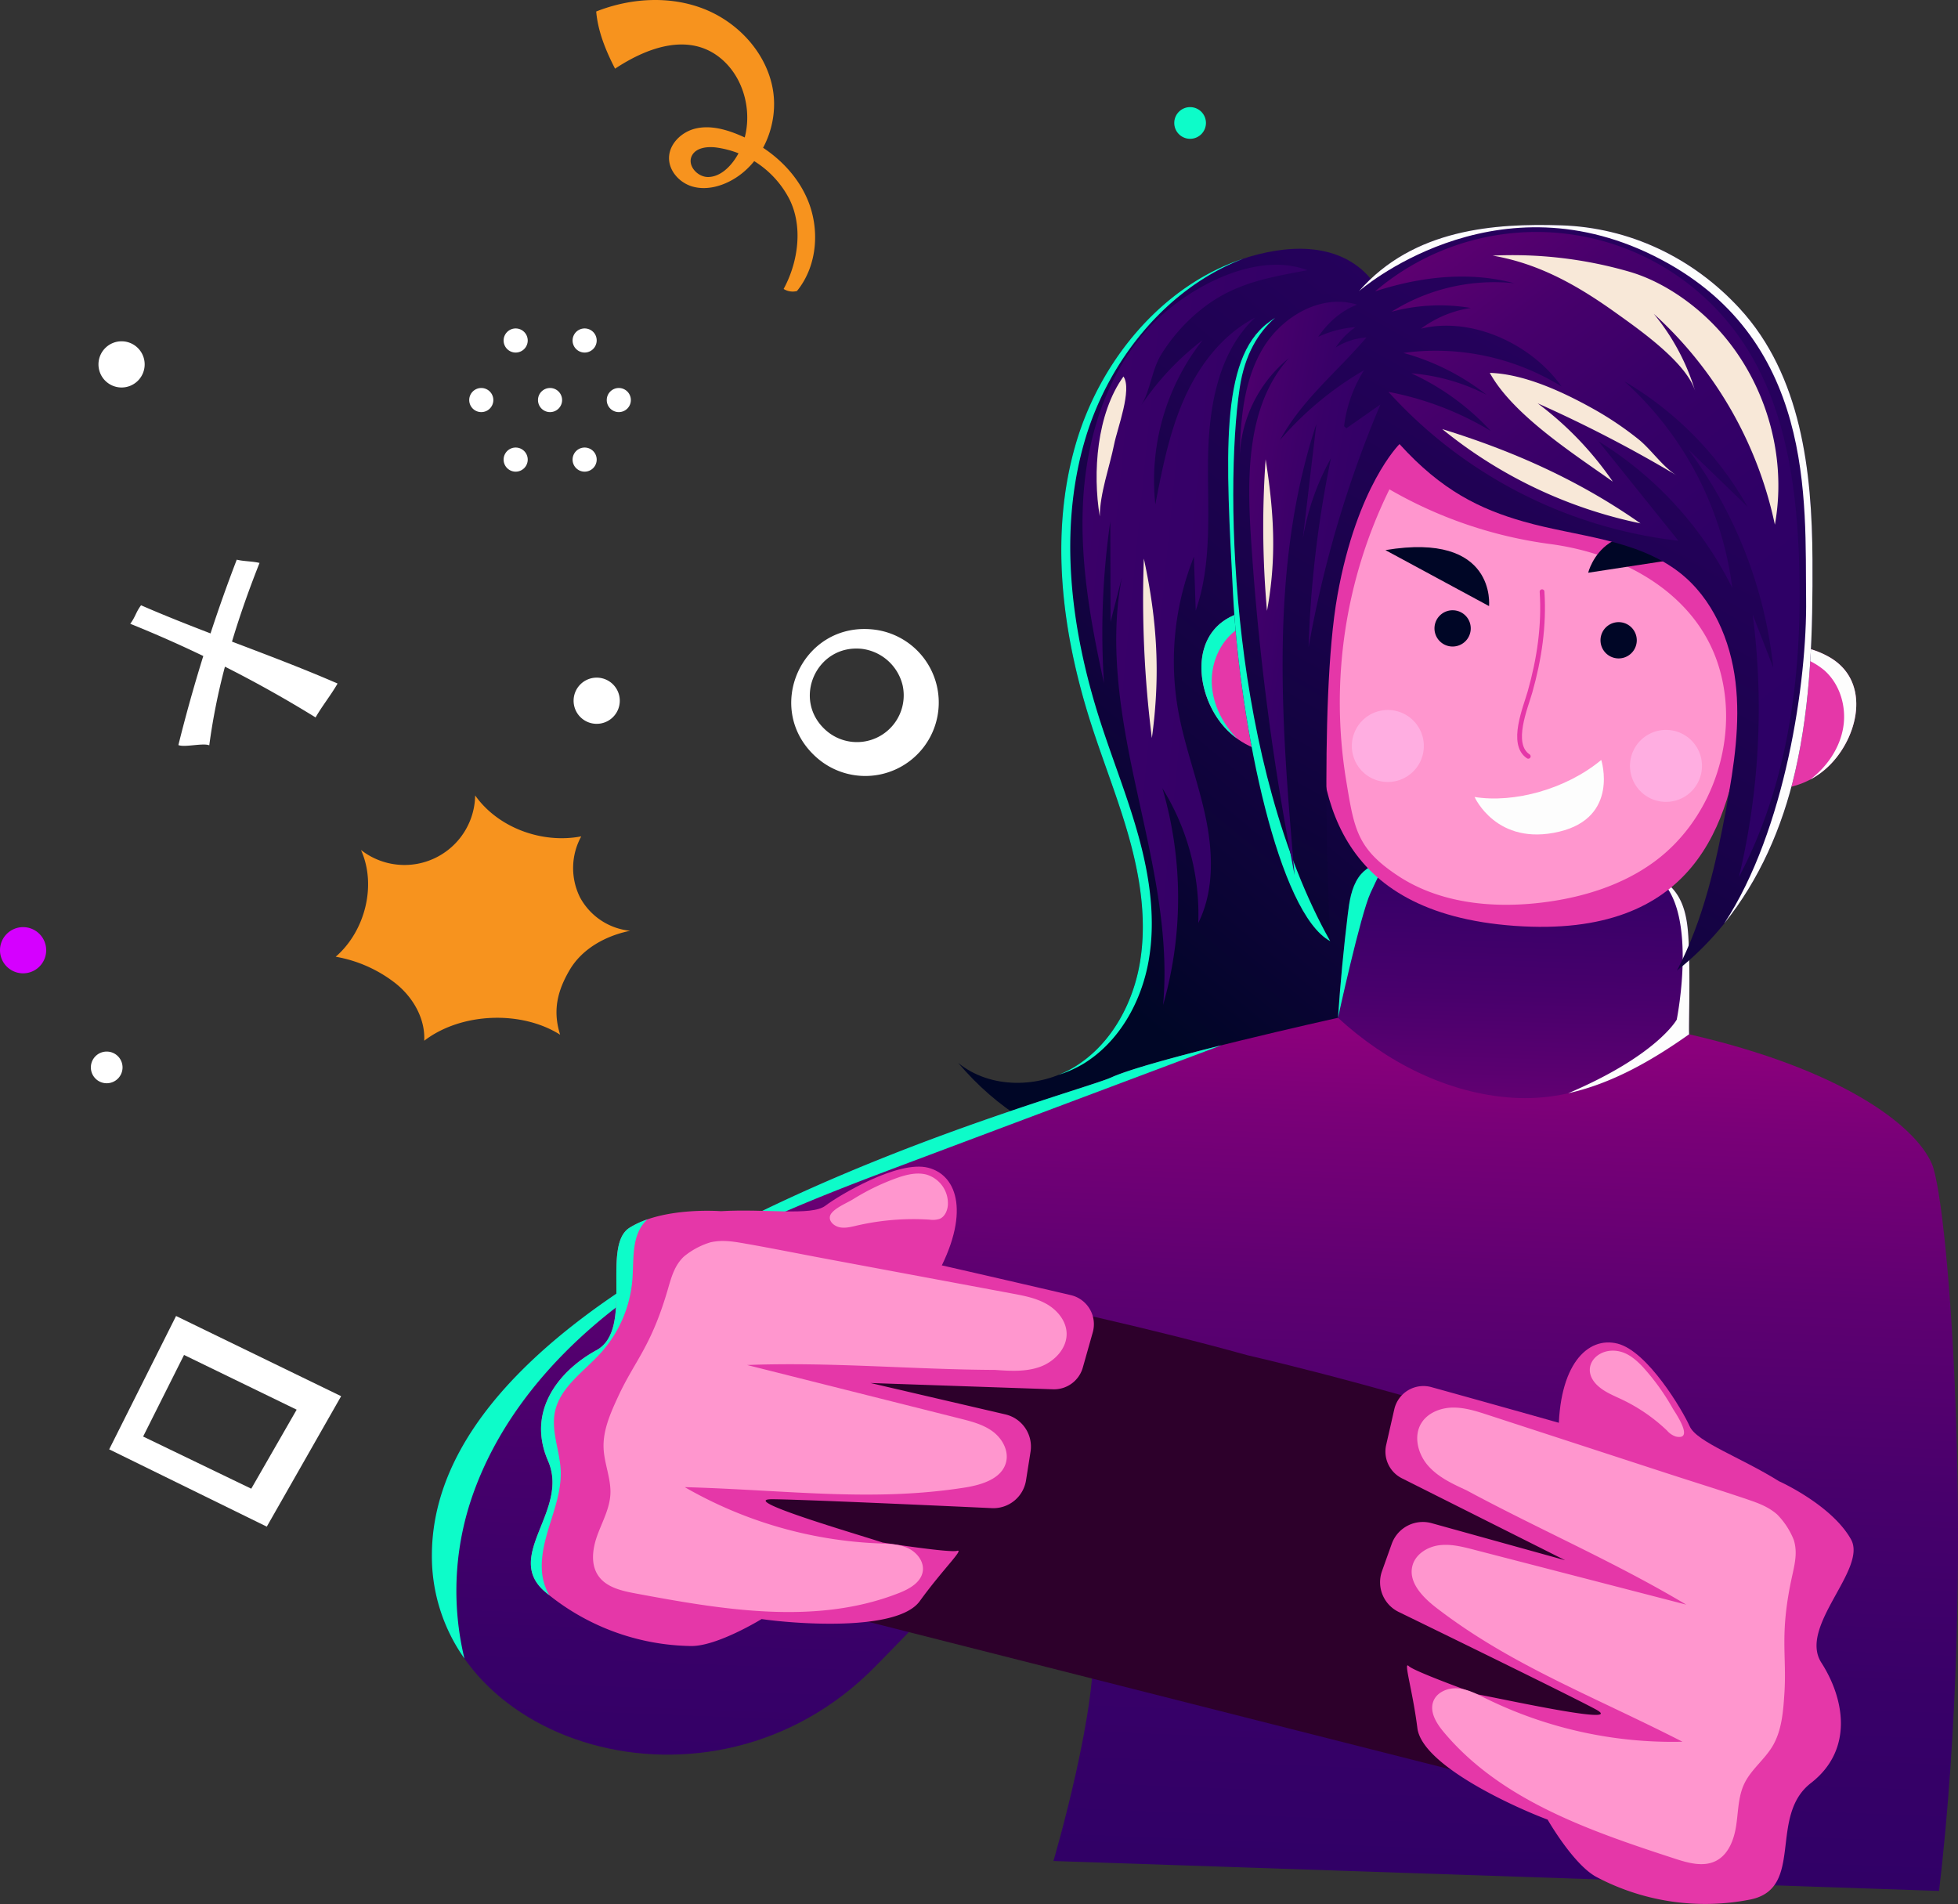 <svg xmlns="http://www.w3.org/2000/svg" xmlns:xlink="http://www.w3.org/1999/xlink" width="826.5" height="803.703" viewBox="0 0 826.5 803.703">
  <rect x="0" y="0" width="826.5" height="803.703" fill="#333333" stroke="none"/>
  <defs>
    <linearGradient id="linear-gradient" x1="0.365" y1="0.876" x2="1.25" y2="-0.758" gradientUnits="objectBoundingBox">
      <stop offset="0" stop-color="#000626"/>
      <stop offset="0.093" stop-color="#0a0434"/>
      <stop offset="0.268" stop-color="#19024a"/>
      <stop offset="0.46" stop-color="#24015a"/>
      <stop offset="0.682" stop-color="#2b0063"/>
      <stop offset="1" stop-color="#2d0066"/>
    </linearGradient>
    <linearGradient id="linear-gradient-2" x1="-4.917" y1="-1.348" x2="2.923" y2="1.246" gradientUnits="objectBoundingBox">
      <stop offset="0" stop-color="#ff0098"/>
      <stop offset="0.017" stop-color="#f50095"/>
      <stop offset="0.108" stop-color="#c6008a"/>
      <stop offset="0.205" stop-color="#9d0080"/>
      <stop offset="0.306" stop-color="#7a0078"/>
      <stop offset="0.412" stop-color="#5e0071"/>
      <stop offset="0.526" stop-color="#48006c"/>
      <stop offset="0.651" stop-color="#380068"/>
      <stop offset="0.794" stop-color="#2f0066"/>
      <stop offset="1" stop-color="#2d0066"/>
    </linearGradient>
    <linearGradient id="linear-gradient-3" x1="0.583" y1="-0.466" x2="0.452" y2="1.4" xlink:href="#linear-gradient-2"/>
    <linearGradient id="linear-gradient-4" x1="0.423" y1="2.317" x2="0.58" y2="-1.008" xlink:href="#linear-gradient-2"/>
    <linearGradient id="linear-gradient-5" x1="0.176" y1="1.178" x2="1.073" y2="-0.823" xlink:href="#linear-gradient"/>
    <linearGradient id="linear-gradient-6" x1="-1.216" y1="-0.802" x2="1.369" y2="1.042" xlink:href="#linear-gradient-2"/>
    <linearGradient id="linear-gradient-7" x1="-0.045" y1="-0.758" x2="0.811" y2="0.881" xlink:href="#linear-gradient-2"/>
    <linearGradient id="linear-gradient-8" x1="0.867" y1="5.682" x2="0.871" y2="4.553" gradientUnits="objectBoundingBox">
      <stop offset="0" stop-color="#d500ff"/>
      <stop offset="0.405" stop-color="#8c00a3"/>
      <stop offset="0.813" stop-color="#48004d"/>
      <stop offset="0.998" stop-color="#2d002b"/>
    </linearGradient>
  </defs>
  <g id="Group_194" data-name="Group 194" transform="translate(-24.886 -76.399)">
    <g id="Group_187" data-name="Group 187" transform="translate(207.188 171.366)">
      <g id="Group_177" data-name="Group 177" transform="translate(222.161 10.035)">
        <path id="Path_715" data-name="Path 715" d="M375.605,142.57c-2.771-9.207-10.88-16.184-19.981-19.282s-19.077-2.721-28.5-.8c-39.19,8.018-69.5,42.361-80.746,80.749s-5.871,79.958,6.332,118.053c5.346,16.688,11.975,32.968,16.561,49.882s7.093,34.739,3.988,51.984-12.4,33.912-27.316,43.105-35.683,9.484-49.244-1.613c16.234,19.186,37,32.3,61.518,37.811s50.066,4.828,74.991,1.62c17.533-2.255,35.315-5.9,50.445-15.042,17.881-10.805,30.64-28.486,40.009-47.161,23.87-47.578,28.145-103.607,17.535-155.77S390.947,193.543,375.605,142.57Z" transform="translate(-196.702 -121.003)" fill="url(#linear-gradient)"/>
        <g id="Group_176" data-name="Group 176" transform="translate(42.34 4.199)">
          <path id="Path_716" data-name="Path 716" d="M244.921,368.762c4.586,16.914,7.09,34.739,3.988,51.984s-12.4,33.912-27.316,43.105a45.036,45.036,0,0,1-6.9,3.437,48.182,48.182,0,0,0,10.687-4.781c14.918-9.193,24.211-25.859,27.316-43.105s.6-35.071-3.988-51.985-11.215-33.194-16.561-49.882c-12.206-38.1-17.575-79.663-6.332-118.053,9.878-33.724,34.477-64.322,66.879-76.7-34.266,11.365-60.4,43.013-70.662,78.039-11.243,38.39-5.871,79.958,6.332,118.053C233.706,335.567,240.335,351.848,244.921,368.762Z" transform="translate(-214.688 -122.787)" fill="#0dfcc9"/>
        </g>
        <path id="Path_717" data-name="Path 717" d="M245.765,151.839c-17.1,19.484-25.08,45.7-26.509,71.577s3.213,51.7,8.8,77.01a328.71,328.71,0,0,1,2.672-68.19q.057,21.19.111,42.378l7.888-31c-9.781,31-4.826,64.583,1.93,96.38s15.28,63.945,12.356,96.318a164.4,164.4,0,0,0-.3-91.471A100.785,100.785,0,0,1,267.867,401.7c6.855-13.771,6.208-30.13,2.99-45.174s-8.825-29.529-11.509-44.68a119.239,119.239,0,0,1,6.671-64.725q.381,11.37.765,22.74c7.1-20.323,4.911-42.512,5.212-64.04s4.112-44.875,19.816-59.6c-13.719,7.081-23.628,20.1-29.887,34.214s-9.249,29.419-12.192,44.572A95.745,95.745,0,0,1,269.7,155.671a115.067,115.067,0,0,0-26.1,27.79c3.9-5.864,4.59-15.108,8.54-21.573a74.558,74.558,0,0,1,16.646-18.917c13.971-11.339,28.319-13.618,45.137-16.806C290.974,117.479,260.414,135.144,245.765,151.839Z" transform="translate(-166.518 -117.113)" fill="url(#linear-gradient-2)"/>
        <path id="Path_718" data-name="Path 718" d="M222.872,202.982c0-9.715,4.176-20.991,6.078-30.546,1.3-6.532,7.674-23.006,3.917-28.529C221.594,159.55,219.762,184.557,222.872,202.982Z" transform="translate(-163.096 -89.991)" fill="#f8e8d8" style="mix-blend-mode: overlay;isolation: isolate"/>
        <path id="Path_719" data-name="Path 719" d="M230.174,176.556a466.588,466.588,0,0,0,3.39,75.751C237.2,225.671,235.85,202.834,230.174,176.556Z" transform="translate(-151.803 -45.782)" fill="#f8e8d8" style="mix-blend-mode: overlay;isolation: isolate"/>
      </g>
      <path id="Path_720" data-name="Path 720" d="M633.03,265.866c63.392,14.52,95.132,37.928,102.427,54.593s19.089,170.673,3.081,307L364.7,614.829s19.925-67.686,16.424-95.676-18.512-46.5,2.742-86.128c0,0-55.118,59.868-94.583,99.911-69.47,70.48-186.959,32.192-186.959-47.036,0-123.526,270.174-194.186,286.738-201.8s95.749-25.2,95.749-25.2Z" transform="translate(-102.328 75.745)" fill="url(#linear-gradient-3)"/>
      <path id="Path_721" data-name="Path 721" d="M435.662,263.821c-19.6,4.894-39.254,10.228-46.6,13.606-16.563,7.618-286.738,78.277-286.738,201.8A74.634,74.634,0,0,0,116.076,522.7a121.938,121.938,0,0,1,2.429-65.871c12.531-38.79,42.112-70.252,76.118-92.728s72.533-36.994,110.695-51.328Z" transform="translate(-102.328 82.414)" fill="#0dfcc9"/>
      <path id="Path_722" data-name="Path 722" d="M292.731,195.157S277.3,179.893,255.5,187.772c-19.324,6.982-18.11,30.424-7.947,44.713,6.276,8.825,15.33,13.395,25.949,14.776,11.86,1.544,25.325-.775,25.325-.775Z" transform="translate(84.522 -23.619)" fill="#e537a8"/>
      <g id="Group_178" data-name="Group 178" transform="translate(324.844 161.894)">
        <path id="Path_723" data-name="Path 723" d="M248.141,209.746c.1.054.188.111.285.162Z" transform="translate(-229.734 -152.701)" fill="#0dfcc9"/>
        <path id="Path_724" data-name="Path 724" d="M247.552,232.485a34.221,34.221,0,0,0,7.858,7.943c-.061-.061-.129-.118-.191-.179-6.175-6.316-10.351-14.8-10.539-23.635s3.943-17.87,11.33-22.712a31.143,31.143,0,0,1,15.605-4.569,81.313,81.313,0,0,1,14.1.85,35.932,35.932,0,0,0-30.214-2.411C236.175,194.755,237.389,218.2,247.552,232.485Z" transform="translate(-240.322 -185.513)" fill="#0dfcc9"/>
      </g>
      <path id="Path_725" data-name="Path 725" d="M248.141,209.746c.1.054.188.111.285.162Z" transform="translate(95.11 9.194)" fill="#f8e8d8" style="mix-blend-mode: overlay;isolation: isolate"/>
      <path id="Path_726" data-name="Path 726" d="M347,216.812c-.1.04-.2.082-.3.12Z" transform="translate(228.566 18.761)" fill="#ff00e7"/>
      <path id="Path_727" data-name="Path 727" d="M344.174,198.573s17.444-12.912,37.9-2.006c18.131,9.663,13.59,32.693,1.495,45.388-7.469,7.841-17.081,11.074-27.79,10.93-11.959-.16-24.955-4.376-24.955-4.376Z" transform="translate(207.074 -14.577)" fill="#e537a8"/>
      <path id="Path_728" data-name="Path 728" d="M371.494,241.956a34.116,34.116,0,0,1-8.91,6.742c.071-.052.146-.1.214-.151,7.013-5.37,12.357-13.176,13.8-21.89s-1.358-18.249-7.98-24.1a31.138,31.138,0,0,0-14.8-6.744,81.277,81.277,0,0,0-14.073-1.168A35.935,35.935,0,0,1,370,196.567C388.13,206.231,383.589,229.26,371.494,241.956Z" transform="translate(219.154 -14.577)" fill="#fdfdfd"/>
      <g id="Group_185" data-name="Group 185" transform="translate(374.289 82.463)">
        <path id="Path_729" data-name="Path 729" d="M311.323,306.763h0a26.8,26.8,0,0,0,28.646-24.816l3.383-47.246-53.463-3.828-3.383,47.246A26.8,26.8,0,0,0,311.323,306.763Z" transform="translate(-227.323 -44.663)" fill="#e537a8"/>
        <path id="Path_730" data-name="Path 730" d="M319.911,250.263a130.617,130.617,0,0,1-30.678-5.106l-1.111,15.537A19.689,19.689,0,1,0,327.4,263.5l.967-13.51A67,67,0,0,1,319.911,250.263Z" transform="translate(-225.111 -25.322)" fill="#ff96ce"/>
        <path id="Path_731" data-name="Path 731" d="M287.659,231.856c-5.038-2.17-11.109.838-14.185,5.379s-3.877,10.207-4.541,15.652q-2.648,21.737-4.124,43.6c20.266,18.67,46.274,32,73.771,33.762s51.959-10.866,74.445-26.792c-.217-2.436.351-19.72,0-32s-.179-24.894-10.012-32.255c-7.971-5.968-18.5-6.98-28.442-7.54C345.554,230.025,314.351,243.356,287.659,231.856Z" transform="translate(-256.61 -44.307)" fill="url(#linear-gradient-4)"/>
        <path id="Path_732" data-name="Path 732" d="M357.134,268.416c-.351-12.276-.179-24.894-10.012-32.255a28.757,28.757,0,0,0-4.682-2.78c19.341,11.862,9.463,60.848,9.463,60.848s-8.211,15.056-45.819,31.076c18.253-4.042,35.148-13.628,51.05-24.889C356.917,297.978,357.485,280.7,357.134,268.416Z" transform="translate(-200.721 -41.267)" fill="#fdfdfd"/>
        <path id="Path_733" data-name="Path 733" d="M284.648,231.174c-4.266-.247-8.693,2.368-11.175,6.031-3.077,4.543-3.877,10.207-4.541,15.652q-2.648,21.737-4.124,43.6s9.477-43.515,13.727-52.71C281.187,238,283.377,233.641,284.648,231.174Z" transform="translate(-256.61 -44.277)" fill="#0dfcc9"/>
        <path id="Path_734" data-name="Path 734" d="M271.159,157.856l88.249-6.085,86.481,18.595s-1.6,72.243-6.151,111.147c-4.654,39.758-19.277,89.106-95.607,83.642s-83.776-56.394-82.717-96.41C262.447,229.591,271.159,157.856,271.159,157.856Z" transform="translate(-261.326 -151.771)" fill="#e537a8"/>
        <path id="Path_735" data-name="Path 735" d="M353.914,187.223a183.674,183.674,0,0,1-67.83-23.079,203.616,203.616,0,0,0-18.3,122.66c3.416,20.661,4.494,28.976,21.975,40.506s39.692,13.774,60.483,11.278c17.008-2.041,33.974-7.189,47.766-17.347,25.139-18.515,36.441-53.818,26.726-83.491S384.868,191.3,353.914,187.223Z" transform="translate(-256.176 -135.017)" fill="#ff96ce"/>
        <path id="Path_736" data-name="Path 736" d="M297.638,219.984a15.193,15.193,0,1,1-14.07-16.238A15.193,15.193,0,0,1,297.638,219.984Z" transform="translate(-253.249 -81.448)" fill="#ffaee1"/>
        <path id="Path_737" data-name="Path 737" d="M317.206,221.386a15.193,15.193,0,1,0,16.238-14.07A15.192,15.192,0,0,0,317.206,221.386Z" transform="translate(-185.715 -76.614)" fill="#ffaee1"/>
        <path id="Path_738" data-name="Path 738" d="M311.9,195.063a7.655,7.655,0,1,0,8.18-7.088A7.656,7.656,0,0,0,311.9,195.063Z" transform="translate(-192.877 -102.775)" fill="#000626"/>
        <path id="Path_739" data-name="Path 739" d="M297.4,194.025a7.655,7.655,0,1,1-7.088-8.18A7.651,7.651,0,0,1,297.4,194.025Z" transform="translate(-233.187 -105.661)" fill="#000626"/>
        <g id="Group_181" data-name="Group 181" transform="translate(28.212 53.51)">
          <g id="Group_180" data-name="Group 180">
            <g id="Group_179" data-name="Group 179">
              <path id="Path_740" data-name="Path 740" d="M273.31,175.766l43.741,23.628S320.408,167.89,273.31,175.766Z" transform="translate(-273.31 -174.502)" fill="#000626"/>
            </g>
          </g>
        </g>
        <g id="Group_184" data-name="Group 184" transform="translate(113.805 48.104)">
          <g id="Group_183" data-name="Group 183">
            <g id="Group_182" data-name="Group 182">
              <path id="Path_741" data-name="Path 741" d="M358.811,180.9l-49.141,7.524S317.116,157.633,358.811,180.9Z" transform="translate(-309.67 -172.206)" fill="#000626"/>
            </g>
          </g>
        </g>
        <path id="Path_742" data-name="Path 742" d="M306.857,182.494c.944,14.364-1.175,28.484-5.078,42.286-1.857,6.563-8.489,22.1-.739,27.213" transform="translate(-212.525 -110.17)" fill="none" stroke="#e537a8" stroke-linecap="round" stroke-linejoin="round" stroke-width="2"/>
        <path id="Path_743" data-name="Path 743" d="M342.769,212.667c-14.809,12.326-36.8,18.324-53.468,15.631,0,0,9.244,20.939,35.73,14.637C350.492,236.876,342.769,212.667,342.769,212.667Z" transform="translate(-223.446 -69.315)" fill="#fdfdfd"/>
      </g>
      <path id="Path_744" data-name="Path 744" d="M317.454,209.225c17.792,19.661,34.054,27.474,52.432,32.721,22.347,6.382,47.4,7.21,65.742,21.478,14.018,10.9,21.537,28.559,23.649,46.194s-.621,35.464-3.835,52.931c-4.36,23.686-9.739,47.526-20.864,68.887,26.436-20.949,42.279-50.961,49.857-83.828,6.777-29.4,7.481-59.743,7.331-89.784-.184-36.949-4.678-77.6-30.822-105.932-19.8-21.46-46.526-34.077-75.207-35-27.841-.9-62.3,1.356-85.379,27.764,0,0-17.7-2.206-38.34,13.314s-17.806,57.161-14.849,114.341C250.107,329.19,266.58,407.5,288.2,419.039c0,0-5.2-99.915,3.067-146.074S317.454,209.225,317.454,209.225Z" transform="translate(91.002 -116.741)" fill="url(#linear-gradient-5)"/>
      <g id="Group_186" data-name="Group 186" transform="translate(336.109)">
        <path id="Path_745" data-name="Path 745" d="M249.989,163.032c2.121-14.258,7.976-23.571,14.976-29.661-.979.666-1.956,1.337-2.95,2.083-20.645,15.52-17.806,57.161-14.852,114.341,2.94,56.876,19.416,135.186,41.036,146.726C246.5,322.392,243.309,207.938,249.989,163.032Z" transform="translate(-245.107 -94.222)" fill="#0dfcc9"/>
        <path id="Path_746" data-name="Path 746" d="M429.163,151.892c-19.8-21.46-46.526-34.077-75.207-35-27.841-.9-62.3,1.356-85.379,27.764,0,0,55.9-48.955,124.459-14.894S456.779,233.342,457.3,274.576c.44,34.543-8.689,97.6-34.565,136.994,14.781-18.338,24.487-40.407,29.918-63.962,6.777-29.4,7.481-59.743,7.331-89.784C459.8,220.875,455.307,180.221,429.163,151.892Z" transform="translate(-213.327 -116.741)" fill="#fdfdfd"/>
      </g>
      <path id="Path_747" data-name="Path 747" d="M292.233,183.892l14.331-10.007a476.01,476.01,0,0,0-30.3,102.413,464.293,464.293,0,0,1,9.44-79.751,104.571,104.571,0,0,0-11.871,33.95l5.706-48.39c-20.049,60.775-14.729,126.613-9.185,190.37a1103.79,1103.79,0,0,1-18.505-143.731c-1.629-26.073-1.349-55.071,16.13-74.487a56.529,56.529,0,0,0-20.793,41.1c.36-15.683,1.817-32.008,9.932-45.433s24.7-22.924,39.654-18.18c-6.671,2.42-12.469,7.646-16.419,13.543a46.167,46.167,0,0,1,15.756-4.108,31.381,31.381,0,0,0-8.383,8.6,27.787,27.787,0,0,1,12.954-4.209c-12.46,14.678-26.956,25.958-36.488,43.291a138.822,138.822,0,0,1,35.49-29.482,57.086,57.086,0,0,0-8.43,23.639" transform="translate(93.81 -98.093)" fill="url(#linear-gradient-6)"/>
      <path id="Path_748" data-name="Path 748" d="M350.137,183.162a101.08,101.08,0,0,0-66.726-14.131,99.548,99.548,0,0,1,35.1,17.672,83.507,83.507,0,0,0-31.73-9.056,105.281,105.281,0,0,1,33.5,24.315,131.1,131.1,0,0,0-43.211-16.5,195.084,195.084,0,0,0,122.425,62.844l-33.731-41.984A152,152,0,0,1,422.23,268.2a141.022,141.022,0,0,0-45.516-87.154,142.329,142.329,0,0,1,51.933,52.879L403.72,209.836a187.287,187.287,0,0,1,35.8,91.977q-4.34-11.179-8.677-22.359A307.166,307.166,0,0,1,425.06,390.2c21.6-40.819,27.022-88.437,25.327-134.588-1.17-31.862-6.015-64.889-23.83-91.332a104.926,104.926,0,0,0-155.1-21.226c18.924-6.179,39.5-8.613,58.727-3.442a81.45,81.45,0,0,0-51.775,12.034,78.433,78.433,0,0,1,33.435-1.594,47.024,47.024,0,0,0-21.022,8.748C312.15,153.543,337.472,165.219,350.137,183.162Z" transform="translate(126.685 -115.025)" fill="url(#linear-gradient-7)"/>
      <path id="Path_749" data-name="Path 749" d="M383.01,148.7c23.213,21.886,34.367,55.836,28.654,87.222a166.686,166.686,0,0,0-51.118-89.011,93.618,93.618,0,0,1,17.512,32.738c-3.639-12.159-23.724-26.137-33.585-33.192-15.991-11.434-32.222-20.718-51.928-24.108a177.517,177.517,0,0,1,57.688,6.789C362.295,132.632,373.9,140.106,383.01,148.7Z" transform="translate(155.234 -109.418)" fill="#f8e8d8" style="mix-blend-mode: overlay;isolation: isolate"/>
      <path id="Path_750" data-name="Path 750" d="M367.173,193.136a195.126,195.126,0,0,1-83.67-39.8C313.691,162.672,341.3,174.991,367.173,193.136Z" transform="translate(142.992 -67.182)" fill="#f8e8d8" style="mix-blend-mode: overlay;isolation: isolate"/>
      <path id="Path_751" data-name="Path 751" d="M370.94,186.555a558.427,558.427,0,0,0-58.7-30.44,139.983,139.983,0,0,1,31.711,33.051c-16.464-11.709-42.149-28.152-51.926-45.909,14.652.459,30.972,8.1,43.6,15.144a138.847,138.847,0,0,1,19.117,12.846C360.149,175.576,365.168,183.113,370.94,186.555Z" transform="translate(154.531 -80.836)" fill="#f8e8d8" style="mix-blend-mode: overlay;isolation: isolate"/>
      <path id="Path_752" data-name="Path 752" d="M252.413,158.753a399.5,399.5,0,0,0,.579,63.974C257.121,200.439,255.941,181.145,252.413,158.753Z" transform="translate(99.527 -59.854)" fill="#f8e8d8" style="mix-blend-mode: overlay;isolation: isolate"/>
    </g>
    <g id="Group_191" data-name="Group 191" transform="translate(248.965 568.84)">
      <path id="Path_753" data-name="Path 753" d="M397.367,375.675c-16.151-10.111-34.7-16.509-37.667-23.166s-17.693-31.643-30.4-34.887-25.134,8.945-24.934,38.6,98.611,35.664,98.611,35.664Z" transform="translate(129.465 -242.9)" fill="#e537a8"/>
      <path id="Path_754" data-name="Path 754" d="M161.419,304.393c19.021-1.139,38.366,2.13,44.164-2.29s30.687-19.3,43.392-16.057,17.778,19.892,3.392,45.829-103.644-15.939-103.644-15.939Z" transform="translate(-81.282 -285.587)" fill="#e537a8"/>
      <g id="Group_188" data-name="Group 188" transform="translate(37.485 18.056)">
        <path id="Path_755" data-name="Path 755" d="M603.032,517.356c2.8-29.5-6.377-111.714-10.7-116.182S484.814,362.2,401.021,342.657C318.109,319.665,211,300.515,205.061,302.365s-53.378,69.616-65.054,96.853-.539,74.322,69.76,50.652S297.643,409.258,321.29,431s40.325,28.637,49.3,30.928,26.921,4.228,58.093-3.526,38.482,15.537,88.847,70S600.233,546.859,603.032,517.356Z" transform="translate(-135.998 -281.094)" fill="url(#linear-gradient-8)"/>
        <path id="Path_898" data-name="Path 898" d="M67.558,124.546,21.037,152.806,424.078,254.98l8.7-61.739L173.21,132.372Z" fill="#2d002b"/>
      </g>
      <path id="Path_757" data-name="Path 757" d="M196.1,305.679s36.3-1.179,46.947.049c8.355.963,76.142,16.662,104.946,23.378a12.613,12.613,0,0,1,9.273,15.723l-4.2,14.854a12.62,12.62,0,0,1-12.575,9.174l-77.039-2.651,56.933,13.253A13.949,13.949,0,0,1,331,395.218l-1.9,12.043a13.938,13.938,0,0,1-14.412,11.761c-25.177-1.161-80.709-3.67-92.6-3.757-15.492-.118,35.8,14.743,46.462,18.279,0,0,28.234,4.414,31.434,3.5s-6.118,7.9-15.73,21.219-54.553,9.378-66.773,7.58c0,0-18.764,11.549-29.8,11.379a98.184,98.184,0,0,1-61.523-22.82c-17.886-15.148,10.32-34.362,1.172-55.339s4.555-38.025,20.483-46.733,1.775-44.037,13.948-51.676c14.181-8.9,38.458-6.98,38.458-6.98Z" transform="translate(-120.075 -274.871)" fill="#e537a8"/>
      <path id="Path_758" data-name="Path 758" d="M438.575,377.6s-31.3-18.425-41.231-22.448c-7.794-3.157-74.816-21.853-103.317-29.76a12.618,12.618,0,0,0-15.673,9.36L274.929,349.8a12.616,12.616,0,0,0,6.643,14.075l68.891,34.583L294.138,382.82a13.949,13.949,0,0,0-16.867,8.745l-4.1,11.483a13.941,13.941,0,0,0,7.015,17.227c22.655,11.04,72.6,35.445,83.082,41.064,13.656,7.321-38.489-4.209-49.541-6.215,0,0-26.9-9.652-29.268-11.987S286.042,453,288.1,469.3s43.392,34.367,54.979,38.644c0,0,10.937,19.124,20.709,24.266a98.175,98.175,0,0,0,64.937,9.447c22.957-4.729,7.4-35.106,25.483-49.136s14.221-35.56,4.412-50.833,19.539-39.506,12.516-52.041c-8.185-14.607-30.414-24.555-30.414-24.555Z" transform="translate(86.115 -232.318)" fill="#e537a8"/>
      <g id="Group_189" data-name="Group 189" transform="translate(26.248 2.922)">
        <path id="Path_759" data-name="Path 759" d="M168.987,306.083c-3.2,3.39-4.484,7.333-6.01,12.637-7.173,24.92-14.115,30.6-21.17,45.9-3.183,6.9-6.431,14.124-6.128,21.714.266,6.61,3.239,12.98,2.865,19.586-.339,5.977-3.366,11.41-5.431,17.029s-3.06,12.328.327,17.265c3.369,4.908,9.833,6.382,15.685,7.474,37.017,6.911,76.382,13.628,111.4-.228,4.4-1.742,9.249-4.522,9.9-9.214.574-4.136-2.615-8.034-6.424-9.746s-8.119-1.763-12.29-1.933a178.629,178.629,0,0,1-81.77-23.745c43.552,1.224,79.075,6.316,118.14.186,7.21-1.132,15.8-3.724,17.519-10.819,1.17-4.828-1.671-9.913-5.664-12.867s-8.948-4.23-13.764-5.44q-44.947-11.306-89.9-22.608c35.049-1.361,69.647,1.9,104.574,2.069,6.452.452,13.131.878,19.2-1.354s11.389-7.884,11.078-14.343c-.247-5.118-3.95-9.56-8.4-12.1s-9.593-3.522-14.63-4.461l-77.9-14.536c-11.806-2.2-23.6-4.6-35.431-6.657-4.743-.822-9.089-1.481-13.894-.428a32.2,32.2,0,0,0-11.262,6.008C169.387,305.674,169.182,305.876,168.987,306.083Z" transform="translate(-131.225 -270.456)" fill="#ff96ce"/>
        <path id="Path_760" data-name="Path 760" d="M203.052,288.329c3.653-1.184,7.587-2.041,11.311-1.1A12.63,12.63,0,0,1,223.5,300.41c-.252,2.265-1.337,4.645-3.432,5.534a9.244,9.244,0,0,1-4.2.348,106.174,106.174,0,0,0-30.965,2.535c-2.34.544-4.76,1.17-7.109.669-2.806-.6-5.457-3.366-3.357-5.977,1.949-2.425,6.339-4.209,8.99-5.8A95.992,95.992,0,0,1,203.052,288.329Z" transform="translate(-73.738 -286.829)" fill="#ff96ce"/>
      </g>
      <g id="Group_190" data-name="Group 190" transform="translate(371.806 77.679)">
        <path id="Path_761" data-name="Path 761" d="M439.52,385.369c1.184,4.51.424,8.588-.777,13.974-5.645,25.308-2.274,33.623-3.409,50.433-.513,7.578-1.123,15.48-5.026,21.994-3.4,5.676-9.061,9.842-11.9,15.822-2.566,5.407-2.512,11.627-3.392,17.547s-3.22,12.288-8.559,15c-5.308,2.693-11.688.892-17.349-.953-35.8-11.669-73.571-24.633-97.667-53.571-3.03-3.637-5.953-8.4-4.277-12.83,1.478-3.9,6.146-5.8,10.308-5.476s7.973,2.342,11.716,4.19a178.631,178.631,0,0,0,83.15,18.336c-38.816-19.793-72.434-32.342-103.785-56.441-5.789-4.447-12.083-10.836-10.2-17.888,1.285-4.8,6.215-7.9,11.135-8.581s9.88.574,14.689,1.82q44.869,11.61,89.739,23.223c-30.113-17.985-62.043-31.7-92.783-48.284-5.88-2.693-11.947-5.52-16.205-10.388s-6.222-12.375-2.853-17.9c2.669-4.374,8.046-6.5,13.169-6.6s10.108,1.507,14.979,3.1q37.677,12.281,75.349,24.565c11.419,3.722,22.924,7.267,34.287,11.13,4.56,1.551,8.689,3.056,12.4,6.281a32.139,32.139,0,0,1,7.008,10.671C439.367,384.818,439.449,385.1,439.52,385.369Z" transform="translate(-278.018 -304.762)" fill="#ff96ce"/>
        <path id="Path_762" data-name="Path 762" d="M332.26,325.376c-2.639-2.787-5.683-5.426-9.4-6.382-9.772-2.512-17.83,7.072-9.291,14.621,2.886,2.552,6.563,3.976,10.04,5.633a73,73,0,0,1,19.009,13.124,8.3,8.3,0,0,0,3.661,2.465c7.994,1.784-.231-10.014-1.288-11.817A96.187,96.187,0,0,0,332.26,325.376Z" transform="translate(-234.766 -318.585)" fill="#ff96ce"/>
      </g>
      <path id="Path_763" data-name="Path 763" d="M161.754,298.571c-12.173,7.639,1.982,42.971-13.948,51.676S118.176,376,127.323,396.979s-19.058,40.191-1.172,55.339c.556.473,1.132.916,1.7,1.372a23.683,23.683,0,0,1-3.044-9.534c-.683-7.323,1.462-14.586,3.665-21.6s4.522-14.19,4.2-21.54c-.367-8.3-4.1-16.528-2.436-24.67,2.14-10.48,12.213-17.01,19.386-24.943a52.611,52.611,0,0,0,13.317-31.024c.647-8.5-.414-18.176,5.407-24.4.313-.334.64-.643.975-.939A36.805,36.805,0,0,0,161.754,298.571Z" transform="translate(-120.075 -272.786)" fill="#0dfcc9"/>
    </g>
    <g id="Group_193" data-name="Group 193" transform="translate(24.886 76.399)">
      <path id="Path_764" data-name="Path 764" d="M131.794,81.253c14.348-5.673,30.81-6.756,45.2-1.2s26.288,18.192,29.228,33.338-4.124,32.175-17.768,39.376c-4.929,2.6-10.793,3.915-16.142,2.335s-9.866-6.544-9.779-12.119c.1-5.939,5.32-10.89,11.092-12.3s11.871.047,17.394,2.239c12.823,5.087,24.23,14.588,29.774,27.222s4.466,28.416-4.258,39.1a7.24,7.24,0,0,1-5.629-.873c6.229-11.46,8.267-26.535,2.316-38.14a40.992,40.992,0,0,0-30.8-21.577c-3.894-.49-8.708.1-10.339,3.675-1.829,4,2.429,8.748,6.831,8.781s8.213-3.126,10.833-6.667c9.72-13.133,6.9-33.823-5.972-43.882s-29.793-4.612-44.021,4.826C135.876,97.868,132.51,89.688,131.794,81.253Z" transform="translate(119.873 -76.399)" fill="#f7931e"/>
      <path id="Path_765" data-name="Path 765" d="M201.319,189.383c-30.25-3.23-46.733,33.847-23.811,54.08a31.008,31.008,0,1,0,23.811-54.08Zm12.486,23.658a19.737,19.737,0,0,1-32.359,18.941c-14.59-12.877-4.1-36.476,15.155-34.421A20.282,20.282,0,0,1,213.805,213.041Z" transform="translate(167.226 76.32)" fill="#fff"/>
      <path id="Path_766" data-name="Path 766" d="M135.751,229.036c-14.466-6.306-29.536-11.977-44.565-17.693,3.355-11.186,7.267-22.234,11.629-33.206-2.968-.742-6.648-.643-9.616-1.384q-5.929,15.42-11.071,31.128c-9.915-3.814-19.758-7.7-29.327-11.874-2.225,2.971-2.338,4.838-4.56,7.808q15.636,6.292,30.833,13.609Q73.27,236.057,68.56,255.009c2.6,1.1,10.431-1,13.032.108a267.5,267.5,0,0,1,6.62-33.2q19.58,9.894,38.265,21.431C129.009,238.846,133.219,233.54,135.751,229.036Z" transform="translate(6.739 59.486)" fill="#fff"/>
      <path id="Path_767" data-name="Path 767" d="M147.236,207.654a9.748,9.748,0,1,1-9.748-9.748A9.748,9.748,0,0,1,147.236,207.654Z" transform="translate(114.384 88.128)" fill="#fff"/>
      <path id="Path_768" data-name="Path 768" d="M54.551,271.641a6.686,6.686,0,1,1-6.686-6.685A6.687,6.687,0,0,1,54.551,271.641Z" transform="translate(-2.823 178.918)" fill="#fff"/>
      <path id="Path_769" data-name="Path 769" d="M248.822,102.292a6.687,6.687,0,1,1-6.685-6.685A6.685,6.685,0,0,1,248.822,102.292Z" transform="translate(260.227 -50.39)" fill="#0dfcc9"/>
      <path id="Path_770" data-name="Path 770" d="M44.382,252.392a9.748,9.748,0,1,1-9.746-9.748A9.746,9.746,0,0,1,44.382,252.392Z" transform="translate(-24.886 148.706)" fill="#d500ff"/>
      <path id="Path_771" data-name="Path 771" d="M62.04,147.345a9.748,9.748,0,1,1-9.748-9.748A9.748,9.748,0,0,1,62.04,147.345Z" transform="translate(-0.976 6.467)" fill="#fff"/>
      <g id="Group_192" data-name="Group 192" transform="translate(198.07 138.64)">
        <path id="Path_772" data-name="Path 772" d="M125.368,140.382a5.088,5.088,0,1,1-5.089-5.089A5.088,5.088,0,0,1,125.368,140.382Z" transform="translate(-100.678 -135.293)" fill="#fff"/>
        <path id="Path_773" data-name="Path 773" d="M119.2,151.058a5.088,5.088,0,1,1-5.087-5.087A5.089,5.089,0,0,1,119.2,151.058Z" transform="translate(-109.026 -120.834)" fill="#fff"/>
        <path id="Path_774" data-name="Path 774" d="M143.862,151.058a5.088,5.088,0,1,1-5.087-5.087A5.089,5.089,0,0,1,143.862,151.058Z" transform="translate(-75.636 -120.834)" fill="#fff"/>
        <path id="Path_775" data-name="Path 775" d="M137.735,140.382a5.088,5.088,0,1,1-5.087-5.089A5.087,5.087,0,0,1,137.735,140.382Z" transform="translate(-83.933 -135.293)" fill="#fff"/>
        <path id="Path_776" data-name="Path 776" d="M131.534,151.058a5.089,5.089,0,1,1-5.089-5.087A5.09,5.09,0,0,1,131.534,151.058Z" transform="translate(-92.332 -120.834)" fill="#fff"/>
        <path id="Path_777" data-name="Path 777" d="M125.368,161.736a5.088,5.088,0,1,1-5.089-5.087A5.09,5.09,0,0,1,125.368,161.736Z" transform="translate(-100.678 -106.376)" fill="#fff"/>
        <path id="Path_778" data-name="Path 778" d="M137.735,161.736a5.088,5.088,0,1,1-5.087-5.087A5.089,5.089,0,0,1,137.735,161.736Z" transform="translate(-83.933 -106.376)" fill="#fff"/>
      </g>
      <path id="Path_779" data-name="Path 779" d="M179.824,320.037c-16.476-10.426-41.914-9.341-57.375,2.538.49-9.388-4.779-18.437-12.154-24.268A56.8,56.8,0,0,0,85.08,287.113c12.382-10.69,17.408-30.155,10.671-45.061a29.826,29.826,0,0,0,48.2-23.025c9.666,13.7,28.329,20.473,44.788,17.276a27.777,27.777,0,0,0-.527,25.758,27.1,27.1,0,0,0,21.161,14.1c-10.257,2.09-20.219,7.5-25.527,16.525S176.667,310.058,179.824,320.037Z" transform="translate(56.62 116.727)" fill="#f7931e"/>
      <path id="Path_780" data-name="Path 780" d="M72.695,312.37l-28.23,56.283,66.523,32.632,31.384-55.066Zm31.737,72.9L58.792,363.25l17.269-34.435q23.768,11.55,47.538,23.1Z" transform="translate(1.625 243.119)" fill="#fff"/>
    </g>
  </g>
</svg>
